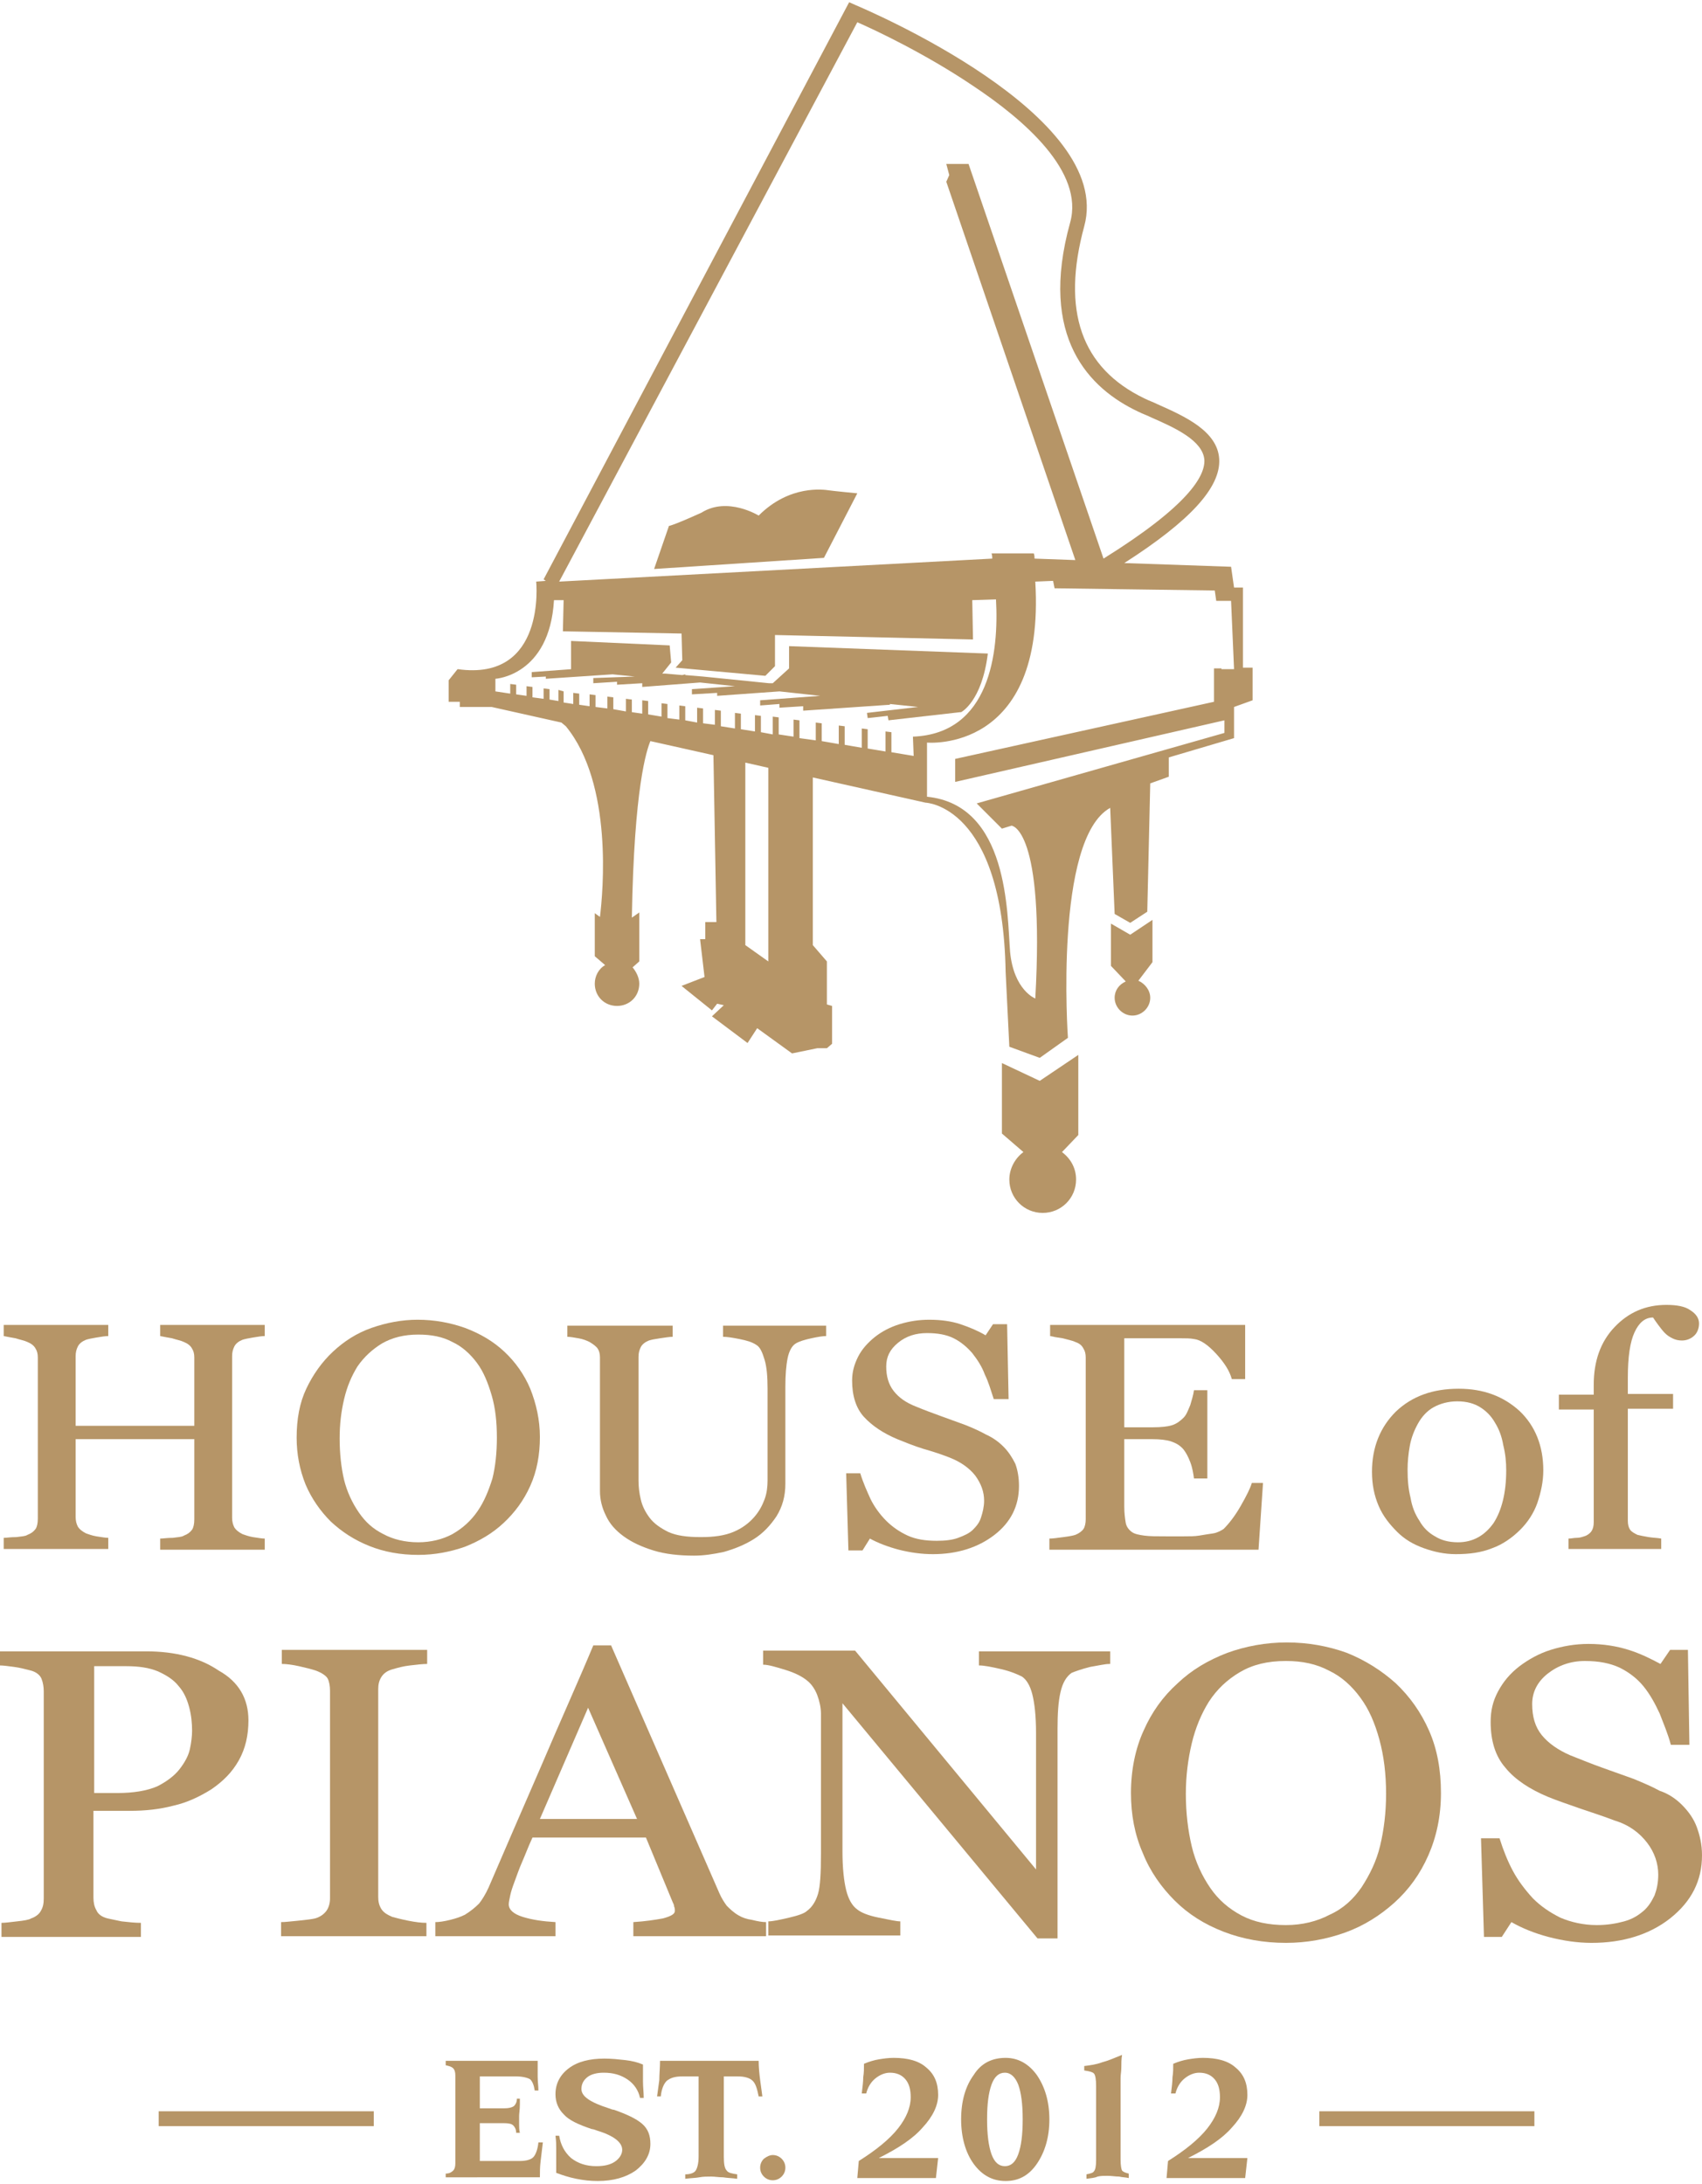 <svg xmlns="http://www.w3.org/2000/svg" xmlns:xlink="http://www.w3.org/1999/xlink" id="Layer_1" x="0px" y="0px" viewBox="0 0 229.5 294.4" style="enable-background:new 0 0 229.5 294.4;" xml:space="preserve"> <style type="text/css"> .st0{fill:#B69567;} </style> <g> <g> <g> <g> <path class="st0" d="M35.7,208.9H21.6v-1.5c0.4,0,0.9-0.1,1.7-0.1c0.7-0.1,1.2-0.1,1.5-0.3c0.5-0.2,0.8-0.4,1.1-0.8 c0.2-0.3,0.3-0.8,0.3-1.4v-10.8h-16v10.5c0,0.5,0.1,0.9,0.3,1.3c0.2,0.3,0.5,0.6,1.1,0.9c0.3,0.1,0.8,0.3,1.4,0.4 c0.7,0.1,1.2,0.2,1.6,0.2v1.5H0.5v-1.5c0.4,0,0.9-0.1,1.7-0.1c0.7-0.1,1.2-0.1,1.5-0.3c0.5-0.2,0.8-0.4,1.1-0.8 c0.2-0.3,0.3-0.8,0.3-1.4V183c0-0.5-0.1-0.9-0.3-1.2c-0.2-0.4-0.6-0.7-1.1-0.9c-0.4-0.2-1-0.3-1.6-0.5c-0.6-0.1-1.1-0.2-1.6-0.3 v-1.5h14.1v1.5c-0.4,0-1,0.1-1.6,0.2c-0.6,0.1-1.1,0.2-1.4,0.3c-0.5,0.2-0.9,0.5-1.1,0.9c-0.2,0.4-0.3,0.8-0.3,1.3v9.4h16V183 c0-0.5-0.1-0.9-0.3-1.2c-0.2-0.4-0.6-0.7-1.1-0.9c-0.4-0.2-1-0.3-1.6-0.5c-0.6-0.1-1.1-0.2-1.6-0.3v-1.5h14.1v1.5 c-0.4,0-1,0.1-1.6,0.2c-0.6,0.1-1.1,0.2-1.4,0.3c-0.5,0.2-0.9,0.5-1.1,0.9c-0.2,0.4-0.3,0.8-0.3,1.3v21.8c0,0.5,0.1,0.9,0.3,1.3 c0.2,0.3,0.5,0.6,1.1,0.9c0.3,0.1,0.8,0.3,1.4,0.4c0.7,0.1,1.2,0.2,1.6,0.2V208.9z"></path> <path class="st0" d="M68,182.2c1.5,1.4,2.7,3.1,3.5,5c0.8,2,1.3,4.2,1.3,6.5c0,2.4-0.4,4.6-1.3,6.6c-0.9,2-2.1,3.6-3.6,5 c-1.5,1.4-3.2,2.4-5.2,3.2c-2,0.7-4.1,1.1-6.3,1.1c-2.4,0-4.6-0.4-6.6-1.2c-2-0.8-3.7-1.9-5.2-3.3c-1.4-1.4-2.6-3.1-3.4-5 c-0.8-2-1.2-4.1-1.2-6.3c0-2.5,0.4-4.7,1.3-6.6c0.9-1.9,2.1-3.6,3.6-5c1.5-1.4,3.2-2.5,5.2-3.2c2-0.7,4.1-1.1,6.2-1.1 c2.3,0,4.4,0.4,6.4,1.1C64.8,179.8,66.5,180.8,68,182.2 M64.4,203.7c0.9-1.3,1.5-2.8,2-4.4c0.4-1.6,0.6-3.5,0.6-5.5 c0-2.1-0.2-4-0.7-5.7c-0.5-1.7-1.1-3.2-2-4.4c-0.9-1.2-2-2.2-3.3-2.8c-1.3-0.7-2.8-1-4.6-1c-1.9,0-3.5,0.4-4.9,1.2 c-1.3,0.8-2.4,1.8-3.3,3.1c-0.8,1.3-1.4,2.7-1.8,4.4c-0.4,1.7-0.6,3.4-0.6,5.3c0,2,0.2,3.9,0.6,5.6c0.4,1.6,1.1,3.1,2,4.4 c0.9,1.3,1.9,2.2,3.3,2.9c1.3,0.7,2.9,1.1,4.7,1.1c1.7,0,3.3-0.4,4.6-1.1C62.4,206,63.5,205,64.4,203.7"></path> <path class="st0" d="M111.4,180.1c-0.4,0-1.1,0.1-2,0.3c-0.9,0.2-1.6,0.4-2.1,0.7c-0.5,0.3-0.9,1-1.1,2c-0.2,1-0.3,2.3-0.3,3.8 V200c0,1.7-0.4,3.1-1.2,4.4c-0.8,1.2-1.8,2.3-3.1,3.1c-1.3,0.8-2.6,1.3-4,1.7c-1.4,0.3-2.7,0.5-4,0.5c-2,0-3.9-0.2-5.5-0.7 c-1.6-0.5-2.9-1.1-4-1.9c-1.1-0.8-1.9-1.7-2.4-2.8c-0.5-1-0.8-2.1-0.8-3.3V183c0-0.5-0.1-0.9-0.3-1.2c-0.2-0.3-0.6-0.6-1.1-0.9 c-0.4-0.2-0.9-0.4-1.5-0.5c-0.6-0.1-1.1-0.2-1.5-0.2v-1.5h14.2v1.5c-0.4,0-1,0.1-1.7,0.2c-0.7,0.1-1.2,0.2-1.5,0.3 c-0.5,0.2-0.9,0.5-1.1,0.9c-0.2,0.4-0.3,0.8-0.3,1.3v16.7c0,0.8,0.1,1.7,0.3,2.5c0.2,0.9,0.6,1.7,1.2,2.5 c0.6,0.8,1.5,1.4,2.5,1.9c1.1,0.5,2.5,0.7,4.4,0.7c1.8,0,3.2-0.2,4.4-0.7c1.2-0.5,2.1-1.2,2.8-2c0.7-0.8,1.1-1.6,1.4-2.4 c0.3-0.8,0.4-1.7,0.4-2.5v-12.4c0-1.6-0.1-2.9-0.4-3.9c-0.3-1-0.6-1.7-1.1-2c-0.6-0.4-1.3-0.6-2.3-0.8c-1-0.2-1.7-0.3-2.2-0.3 v-1.5h13.9V180.1z"></path> <path class="st0" d="M135.3,195c0.7,0.7,1.2,1.5,1.6,2.3c0.3,0.8,0.5,1.8,0.5,3c0,2.7-1.1,4.9-3.3,6.6c-2.2,1.7-5,2.6-8.3,2.6 c-1.5,0-3-0.2-4.6-0.6c-1.5-0.4-2.8-0.9-3.9-1.5l-1,1.6h-1.9l-0.3-10.4h1.9c0.4,1.3,0.9,2.4,1.4,3.5c0.5,1,1.2,2,2.1,2.9 c0.8,0.8,1.8,1.5,2.9,2c1.1,0.5,2.4,0.7,3.9,0.7c1.1,0,2.1-0.1,2.9-0.4c0.8-0.3,1.5-0.6,2-1.1c0.5-0.5,0.9-1,1.1-1.7 c0.2-0.6,0.4-1.4,0.4-2.2c0-1.2-0.4-2.3-1.2-3.4c-0.8-1-1.9-1.8-3.4-2.4c-1-0.4-2.2-0.8-3.6-1.2c-1.3-0.4-2.5-0.9-3.5-1.3 c-1.9-0.8-3.4-1.8-4.5-3c-1.1-1.2-1.6-2.9-1.6-4.9c0-1.2,0.3-2.2,0.8-3.2c0.5-1,1.3-1.9,2.3-2.7c0.9-0.7,2-1.3,3.3-1.7 c1.3-0.4,2.6-0.6,4-0.6c1.6,0,3,0.2,4.2,0.6c1.2,0.4,2.4,0.9,3.4,1.5l1-1.5h1.9l0.2,10.1H134c-0.4-1.2-0.7-2.3-1.2-3.3 c-0.4-1.1-1-2-1.7-2.9c-0.7-0.8-1.5-1.5-2.5-2c-1-0.5-2.2-0.7-3.6-0.7c-1.5,0-2.8,0.4-3.9,1.3c-1.1,0.9-1.6,1.9-1.6,3.2 c0,1.3,0.3,2.4,1,3.3c0.7,0.9,1.7,1.6,3,2.1c1.2,0.5,2.3,0.9,3.4,1.3c1.1,0.4,2.2,0.8,3.3,1.2c1,0.4,1.9,0.8,2.8,1.3 C133.9,193.8,134.7,194.4,135.3,195"></path> <path class="st0" d="M170.3,200l-0.6,8.9h-28.2v-1.5c0.5,0,1.1-0.1,1.9-0.2c0.8-0.1,1.3-0.2,1.6-0.3c0.5-0.2,0.9-0.5,1.1-0.8 c0.2-0.3,0.3-0.8,0.3-1.3V183c0-0.5-0.1-0.9-0.3-1.2c-0.2-0.4-0.5-0.7-1.1-0.9c-0.4-0.2-1-0.3-1.7-0.5c-0.7-0.1-1.3-0.2-1.7-0.3 v-1.5h26.3v7.3h-1.8c-0.3-1.1-1-2.2-2.1-3.4c-1.1-1.2-2.1-1.9-3-2c-0.5-0.1-1.1-0.1-1.8-0.1c-0.7,0-1.5,0-2.3,0h-5.3v12h3.8 c1.2,0,2.1-0.1,2.7-0.3c0.6-0.2,1.1-0.6,1.5-1c0.4-0.4,0.6-1,0.9-1.7c0.2-0.7,0.4-1.3,0.5-2h1.8v11.9h-1.8 c-0.1-0.7-0.2-1.4-0.5-2.2c-0.3-0.8-0.6-1.3-0.9-1.7c-0.5-0.6-1.1-0.9-1.7-1.1c-0.6-0.2-1.5-0.3-2.5-0.3h-3.8v9.1 c0,0.9,0.1,1.6,0.2,2.2c0.1,0.5,0.4,0.9,0.8,1.2c0.4,0.3,1,0.4,1.7,0.5c0.7,0.1,1.7,0.1,3.1,0.1h2.1c0.9,0,1.6,0,2.2-0.1 c0.6-0.1,1.2-0.2,1.9-0.3c0.6-0.1,1.1-0.4,1.4-0.6c0.7-0.7,1.5-1.7,2.3-3.1c0.8-1.4,1.3-2.4,1.5-3.1H170.3z"></path> <path class="st0" d="M208.1,198.2c0,1.5-0.3,2.9-0.8,4.4c-0.5,1.4-1.3,2.6-2.3,3.6c-1.1,1.1-2.4,2-3.8,2.5 c-1.5,0.6-3.1,0.8-4.9,0.8c-1.5,0-2.9-0.3-4.3-0.8c-1.4-0.5-2.6-1.2-3.6-2.2c-1-1-1.9-2.1-2.5-3.5c-0.6-1.4-0.9-2.9-0.9-4.6 c0-3.3,1.1-6,3.2-8.1c2.2-2.1,5-3.1,8.5-3.1c3.3,0,6,1,8.2,3C207,192.2,208.1,194.9,208.1,198.2 M203.1,198.2 c0-1.1-0.1-2.2-0.4-3.4c-0.2-1.2-0.6-2.2-1.1-3c-0.5-0.9-1.2-1.6-2-2.1c-0.8-0.5-1.8-0.8-3.1-0.8c-1.2,0-2.3,0.3-3.2,0.8 c-0.9,0.5-1.6,1.3-2.1,2.2c-0.5,0.9-0.9,1.9-1.1,3c-0.2,1.1-0.3,2.2-0.3,3.2c0,1.4,0.1,2.6,0.4,3.8c0.2,1.2,0.6,2.2,1.2,3.1 c0.5,0.9,1.2,1.6,2.1,2.1c0.8,0.5,1.8,0.8,3.1,0.8c2,0,3.6-0.9,4.8-2.6C202.5,203.6,203.1,201.2,203.1,198.2"></path> <path class="st0" d="M229.1,178.4c0,0.6-0.2,1.2-0.6,1.6c-0.4,0.4-1,0.7-1.7,0.7c-0.5,0-0.9-0.1-1.3-0.3c-0.4-0.2-0.7-0.4-1-0.7 c-0.3-0.3-0.6-0.7-0.9-1.1c-0.3-0.4-0.5-0.7-0.7-1c-1.1,0-1.9,0.7-2.5,2c-0.6,1.3-0.9,3.3-0.9,6.1v2.2h6.1v2h-6.1v15.1 c0,0.5,0.1,0.9,0.3,1.2c0.2,0.3,0.6,0.5,1,0.7c0.4,0.1,0.9,0.2,1.5,0.3c0.6,0.1,1.2,0.1,1.7,0.2v1.4h-12.5v-1.4 c0.4,0,0.7-0.1,1.1-0.1c0.4,0,0.7-0.1,1-0.2c0.4-0.1,0.8-0.4,1-0.7c0.2-0.3,0.3-0.7,0.3-1.2V190h-4.7v-2h4.7v-1.3 c0-3.2,0.9-5.8,2.8-7.8c1.9-2,4.2-3,7-3c1.4,0,2.5,0.2,3.2,0.7C228.7,177.1,229.1,177.7,229.1,178.4"></path> <path class="st0" d="M33.5,231.9c0,2-0.4,3.8-1.3,5.4c-0.9,1.6-2.1,2.8-3.7,3.9c-1.6,1-3.3,1.8-5.1,2.2 c-1.9,0.5-3.8,0.7-5.9,0.7h-4.9v11.7c0,0.6,0.1,1.2,0.4,1.7c0.2,0.5,0.7,0.9,1.5,1.1c0.4,0.1,1,0.2,1.9,0.4 c0.9,0.1,1.8,0.2,2.6,0.2v1.9H0.2v-1.9c0.5,0,1.2-0.1,2.1-0.2c0.9-0.1,1.6-0.2,1.9-0.4c0.6-0.2,1.1-0.6,1.3-1 c0.3-0.5,0.4-1,0.4-1.7v-27.9c0-0.6-0.1-1.2-0.3-1.7c-0.2-0.5-0.7-0.9-1.4-1.1c-0.8-0.2-1.5-0.4-2.3-0.5c-0.8-0.1-1.4-0.2-2-0.2 v-1.9h19.8c4,0,7.3,0.9,9.8,2.6C32.2,226.7,33.5,229,33.5,231.9 M24.2,238.5c0.7-0.9,1.2-1.8,1.4-2.7c0.2-0.9,0.3-1.8,0.3-2.5 c0-1-0.1-2.1-0.4-3.2c-0.3-1.1-0.7-2-1.4-2.8c-0.7-0.9-1.7-1.5-2.8-2c-1.2-0.5-2.6-0.7-4.3-0.7h-4.3v17.1h3.1 c2.2,0,4-0.3,5.4-0.9C22.4,240.2,23.5,239.4,24.2,238.5"></path> <path class="st0" d="M57.5,261H37.9v-1.9c0.6,0,1.3-0.1,2.4-0.2c1-0.1,1.8-0.2,2.2-0.3c0.7-0.2,1.2-0.6,1.5-1 c0.3-0.4,0.5-1,0.5-1.7v-28c0-0.6-0.1-1.2-0.3-1.6c-0.2-0.4-0.8-0.8-1.6-1.1c-0.6-0.2-1.4-0.4-2.3-0.6c-0.9-0.2-1.7-0.3-2.3-0.3 v-1.9h19.6v1.9c-0.6,0-1.4,0.1-2.3,0.2s-1.6,0.3-2.3,0.5c-0.8,0.2-1.3,0.6-1.6,1.1c-0.3,0.5-0.4,1-0.4,1.6v28 c0,0.6,0.1,1.1,0.4,1.6c0.3,0.5,0.8,0.8,1.5,1.1c0.4,0.1,1.1,0.3,2.1,0.5c1,0.2,1.8,0.3,2.5,0.3V261z"></path> <path class="st0" d="M103.4,261H85.4v-1.9c1.6-0.1,2.9-0.3,4-0.5c1.1-0.3,1.6-0.6,1.6-1c0-0.2,0-0.4-0.1-0.6 c0-0.2-0.1-0.4-0.2-0.6l-3.6-8.7H71.8c-0.6,1.3-1,2.4-1.4,3.3c-0.4,0.9-0.7,1.8-1,2.6c-0.3,0.8-0.5,1.4-0.6,1.9 c-0.1,0.5-0.2,0.9-0.2,1.2c0,0.7,0.6,1.3,1.9,1.7c1.3,0.4,2.7,0.6,4.4,0.7v1.9H58.7v-1.9c0.5,0,1.2-0.1,2-0.3 c0.8-0.2,1.4-0.4,2-0.7c0.8-0.5,1.4-1,1.9-1.5c0.4-0.5,0.9-1.3,1.3-2.2C68,249.5,70.4,244,73,238c2.6-6.1,5-11.4,7-16.2h2.4 L97,255.2c0.3,0.7,0.7,1.3,1,1.7c0.4,0.4,0.9,0.9,1.6,1.3c0.5,0.3,1.1,0.5,1.8,0.6c0.8,0.2,1.4,0.3,1.9,0.3V261z M85.9,245.2 l-6.6-15l-6.5,15H85.9z"></path> <path class="st0" d="M149.6,224.3c-0.6,0-1.4,0.2-2.6,0.4c-1.2,0.3-2,0.6-2.5,0.8c-0.7,0.5-1.2,1.3-1.5,2.6 c-0.3,1.3-0.4,2.9-0.4,4.9v28.3h-2.7l-26.3-31.7v20c0,2.2,0.2,4,0.5,5.2c0.3,1.2,0.8,2.1,1.5,2.6c0.5,0.4,1.4,0.8,2.9,1.1 c1.5,0.3,2.4,0.5,2.9,0.5v1.9h-17.8v-1.9c0.6,0,1.5-0.2,2.8-0.5c1.3-0.3,2.1-0.6,2.4-0.9c0.7-0.5,1.2-1.3,1.5-2.3 c0.3-1,0.4-2.8,0.4-5.4V231c0-0.8-0.2-1.7-0.5-2.5c-0.3-0.8-0.8-1.5-1.3-1.9c-0.7-0.6-1.7-1.1-3-1.5c-1.3-0.4-2.3-0.7-3-0.7 v-1.9h12.4l24.4,29.5v-18.4c0-2.3-0.2-4-0.5-5.2c-0.3-1.2-0.8-2-1.4-2.4c-0.6-0.3-1.5-0.7-2.8-1c-1.3-0.3-2.3-0.5-3-0.5v-1.9 h17.7V224.3z"></path> <path class="st0" d="M188.2,226.9c1.9,1.8,3.4,3.9,4.5,6.4c1.1,2.5,1.6,5.3,1.6,8.4c0,3.1-0.6,5.9-1.7,8.4 c-1.1,2.5-2.6,4.6-4.6,6.4c-1.9,1.7-4.1,3.1-6.6,4c-2.5,0.9-5.2,1.4-8,1.4c-3,0-5.8-0.5-8.4-1.5c-2.6-1-4.8-2.4-6.6-4.2 c-1.8-1.8-3.3-3.9-4.3-6.4c-1.1-2.5-1.6-5.2-1.6-8.1c0-3.1,0.6-6,1.7-8.4c1.1-2.5,2.6-4.6,4.6-6.4c1.9-1.8,4.1-3.1,6.7-4.1 c2.5-0.9,5.2-1.4,8-1.4c2.9,0,5.6,0.5,8.1,1.4C184.1,223.8,186.3,225.2,188.2,226.9 M183.6,254.4c1.1-1.7,2-3.5,2.5-5.6 c0.5-2.1,0.8-4.4,0.8-7c0-2.7-0.3-5.1-0.9-7.3c-0.6-2.2-1.4-4.1-2.6-5.7c-1.1-1.5-2.5-2.8-4.2-3.6c-1.7-0.9-3.6-1.3-5.8-1.3 c-2.5,0-4.5,0.5-6.2,1.5c-1.7,1-3.1,2.3-4.2,4c-1,1.6-1.8,3.5-2.3,5.6c-0.5,2.1-0.8,4.4-0.8,6.8c0,2.6,0.3,5,0.8,7.1 c0.5,2.1,1.4,4,2.5,5.6c1.1,1.6,2.5,2.8,4.2,3.7c1.7,0.9,3.7,1.3,6,1.3c2.2,0,4.2-0.5,5.9-1.4 C181.1,257.3,182.5,256,183.6,254.4"></path> <path class="st0" d="M226.8,243.3c0.9,0.9,1.6,1.9,2,3c0.4,1.1,0.7,2.3,0.7,3.8c0,3.4-1.4,6.2-4.3,8.5 c-2.8,2.2-6.4,3.3-10.6,3.3c-1.9,0-3.9-0.3-5.8-0.8c-1.9-0.5-3.6-1.2-5-2l-1.3,2h-2.4l-0.4-13.3h2.5c0.5,1.6,1.1,3.1,1.8,4.4 c0.7,1.3,1.6,2.5,2.7,3.7c1.1,1.1,2.3,1.9,3.7,2.6c1.4,0.6,3.1,1,4.9,1c1.4,0,2.6-0.2,3.7-0.5c1.1-0.3,1.9-0.8,2.6-1.4 c0.7-0.6,1.1-1.3,1.5-2.1c0.3-0.8,0.5-1.7,0.5-2.8c0-1.5-0.5-3-1.5-4.3c-1-1.3-2.4-2.4-4.4-3c-1.3-0.5-2.8-1-4.6-1.6 c-1.7-0.6-3.2-1.1-4.4-1.6c-2.4-1-4.4-2.3-5.7-3.9c-1.4-1.6-2-3.7-2-6.2c0-1.5,0.3-2.8,1-4.1c0.7-1.3,1.6-2.4,2.9-3.4 c1.2-0.9,2.6-1.7,4.2-2.2c1.6-0.5,3.3-0.8,5.1-0.8c2,0,3.8,0.3,5.4,0.8c1.6,0.5,3,1.2,4.3,1.9l1.3-1.9h2.4l0.2,12.8h-2.5 c-0.4-1.5-1-2.9-1.5-4.2c-0.6-1.3-1.3-2.6-2.2-3.7c-0.9-1.1-2-1.9-3.2-2.5c-1.3-0.6-2.8-0.9-4.7-0.9c-1.9,0-3.6,0.6-5,1.7 c-1.4,1.1-2.1,2.5-2.1,4.1c0,1.7,0.4,3.1,1.3,4.2c0.9,1.1,2.2,2,3.8,2.7c1.5,0.6,3,1.2,4.4,1.7c1.4,0.5,2.8,1,4.2,1.5 c1.2,0.5,2.4,1,3.5,1.6C225,241.8,226,242.5,226.8,243.3"></path> <path class="st0" d="M135.1,143.3v9.5l2.9,2.5c-1.1,0.8-1.9,2.2-1.9,3.7c0,2.5,2,4.5,4.5,4.5c2.5,0,4.5-2,4.5-4.5 c0-1.5-0.7-2.8-1.9-3.7l2.2-2.3v-10.8l-5.2,3.5L135.1,143.3z"></path> <path class="st0" d="M149.8,124.5v5.7l2,2.1c-0.9,0.4-1.5,1.2-1.5,2.2c0,1.3,1.1,2.4,2.4,2.4c1.3,0,2.4-1.1,2.4-2.4 c0-1-0.7-1.9-1.6-2.3l1.9-2.5V124l-3,2L149.8,124.5z"></path> <path class="st0" d="M102.3,69.5c0,0-4.2-2.6-7.7-0.4c0,0-3.5,1.6-4.4,1.8l-2,5.8l22.9-1.5l4.5-8.7c0,0-3.1-0.3-3.8-0.4 C111.1,66,106.5,65.3,102.3,69.5"></path> <path class="st0" d="M167.6,90.1V79.2h-1.2l-0.4-2.8l-14.4-0.5c8.9-5.7,13-10.2,12.8-14c-0.2-3.8-4.7-5.8-8.3-7.4 c-0.6-0.3-1.2-0.5-1.8-0.8c-8.5-4.1-11.2-11.8-8.1-23.2c4.1-15-29.4-29.2-30.8-29.8l-0.9-0.4L73.3,78.1l0.3,0.2l-1.3,0.1 c0,0,1.4,13.5-10.6,11.8l-1.2,1.5v2.9H62v0.7h2.3h2l9.4,2.1l0.6,0.5c6.4,7.8,5,22.4,4.6,25.7l-0.7-0.5v5.8l1.4,1.2 c-0.9,0.5-1.4,1.5-1.4,2.5c0,1.7,1.3,3,3,3c1.7,0,3-1.3,3-3c0-0.8-0.4-1.6-0.9-2.2l0.9-0.8V123l-1,0.7c0.3-17.6,2-22.6,2.5-23.8 l8.5,1.9l0.4,22.5h-1.5v2.3h-0.7l0.6,5.1l-3.1,1.2l4.1,3.3l0.7-0.9l0.9,0.2l-1.6,1.5l4.8,3.6l1.3-2l4.7,3.4l3.4-0.7h1.3l0.7-0.6 v-5.1l-0.7-0.2v-5.8l-1.9-2.2v-22.6l15.2,3.4v0c0,0,10.4,0.3,10.8,22.8l0.5,10.1l4.1,1.5l3.8-2.7c0,0-1.9-26.8,5.7-31l0.6,14.3 l2.1,1.2l2.3-1.5l0.4-17.3l2.5-0.9v-2.6l8.8-2.6v-4.2l2.5-0.9v-4.4H167.6z M115.6,3c2.3,1,9.1,4.2,15.5,8.5 c7.1,4.7,15.1,11.7,13.2,18.5c-4.3,15.5,2.6,22.4,9.2,25.5c0.6,0.3,1.2,0.5,1.8,0.8c3.2,1.4,6.9,3.1,7.1,5.7 c0.1,2.2-2.2,6.2-13.6,13.3l-18.2-53.2h-3l0.4,1.5l-0.4,0.9l17.4,51l-5.5-0.2c0-0.2,0-0.4-0.1-0.7h-5.7c0,0,0.1,0.2,0.1,0.7 l-58.4,3.1L115.6,3z M103.6,129.6l-3.1-2.2v-24.6l3.1,0.7V129.6z M123.2,101.9l-3-0.5v-2.7l-0.8-0.1v2.7l-2.4-0.4v-2.6l-0.8-0.1 v2.6l-2.3-0.4v-2.5l-0.8-0.1v2.5l-2.3-0.4v-2.4l-0.8-0.1v2.4l-2.2-0.3v-2.4L107,97v2.3l-2-0.3v-2.3l-0.8-0.1V99l-1.6-0.3v-2.2 l-0.8-0.1v2.2l-1.9-0.3v-2.1l-0.8-0.1v2.1l-1.9-0.3v-2.1l-0.8-0.1v2l-1.6-0.2v-2l-0.8-0.1v2l-1.6-0.3v-1.9l-0.8-0.1V97L90,96.8 v-1.9l-0.8-0.1v1.8l-1.8-0.3v-1.8l-0.8-0.1v1.8L85.2,96v-1.7l-0.8-0.1v1.7l-1.7-0.3V94l-0.8-0.1v1.6l-1.6-0.2v-1.6l-0.8-0.1v1.6 l-1.4-0.2v-1.5l-0.8-0.1v1.5l-1.3-0.2v-1.5L75.3,93v1.5l-1.2-0.2v-1.4l-0.8-0.1v1.4L71.8,94v-1.4L71,92.5l0,1.3l-1.4-0.2v-1.3 l-0.8-0.1v1.3l-2-0.3v-1.7c0,0,7.3-0.4,7.9-10.6H76l-0.1,4.2l16,0.3l0.1,3.6l-0.9,1l12.1,1.1l1.3-1.3v-4.2l26.7,0.6l-0.1-5.3 l3.2-0.1c0.4,7.1-0.8,18.1-11.2,18.5L123.2,101.9z M164.7,90.1h-1v4.5l-34.9,7.7v3.1l36.3-8.3v1.7l-33.4,9.5l3.4,3.4l1.3-0.4 c0,0,4.5,0.3,3.2,23.3c0,0-2.9-1.1-3.4-6.3c-0.4-5.2-0.2-19.8-11.2-20.9v-7.3c0,0,16,1.5,14.6-21.7l2.4-0.1l0.2,1l21.6,0.3 l0.2,1.4h2l0.4,9.2H164.7z"></path> <path class="st0" d="M106.4,87.1v3l-2.2,2l-0.5,0l-8.9-0.9l0,0l0,0L92.4,91l0-0.1L92,91l-2.3-0.2l0,0l-0.3,0l-0.1,0l1.2-1.5 l-0.2-2.3l-13.3-0.6v3.8l0.1,0l-5.4,0.4l0,0.7l1.9-0.1l0,0.3l9-0.6l3,0.3L80,91.4l0,0.7l3.2-0.2l0,0.4l3.4-0.2l0,0.5l7.8-0.6 l4.7,0.5l-5.8,0.4l0,0.7l3.4-0.2l0,0.4l8.4-0.6l5.5,0.6l-8.1,0.6l0,0.7l2.6-0.2l0,0.5l3.2-0.2l0,0.6l11.7-0.8l0-0.1l3.8,0.4 l-6.9,0.8l0.1,0.7l2.7-0.3l0.1,0.6l9.7-1.1l0.1,0c0,0,2.8-1.4,3.6-7.9L106.4,87.1z M117,94.4L117,94.4l0.1,0L117,94.4z"></path> </g> </g> <rect x="21.4" y="284.6" class="st0" width="29" height="2"></rect> <rect x="177.9" y="284.6" class="st0" width="29" height="2"></rect> <g> <path class="st0" d="M60.1,277.8h12.4c0,0.7,0,1.4,0,2.1c0,0.7,0.1,1.3,0.1,1.9h-0.5c-0.1-0.7-0.3-1.2-0.6-1.5 c-0.3-0.2-1-0.4-1.9-0.4h-4.9v4.3H68c0.6,0,1-0.1,1.3-0.3c0.2-0.2,0.4-0.5,0.4-1h0.4c0,0.2,0,0.4,0,0.7c0,0.8-0.1,1.3-0.1,1.6 c0,0.3,0,0.7,0,1.1c0,0.4,0,0.8,0.1,1.2h-0.5c0-0.5-0.2-0.8-0.4-1c-0.2-0.2-0.6-0.3-1.3-0.3h-3.2v5.1h5.4c0.9,0,1.5-0.2,1.8-0.5 c0.3-0.3,0.6-1,0.7-2h0.6c-0.1,0.9-0.2,1.7-0.3,2.5c-0.1,0.8-0.1,1.5-0.1,2.2H60.1V293c0.5,0,0.8-0.2,1-0.4 c0.2-0.2,0.3-0.5,0.3-1v-11.8c0-0.5-0.1-0.8-0.3-1c-0.2-0.2-0.5-0.3-1-0.4V277.8z"></path> <path class="st0" d="M86.7,278.3c0,0.8,0,1.5,0,2.3c0,0.7,0.1,1.5,0.1,2.2l-0.5,0c-0.2-1-0.8-1.9-1.7-2.5 c-0.9-0.6-1.9-0.9-3.2-0.9c-0.9,0-1.7,0.2-2.2,0.6c-0.5,0.4-0.8,0.9-0.8,1.6c0,1,1.2,1.8,3.7,2.6c0.3,0.1,0.5,0.2,0.7,0.2 c1.7,0.6,3,1.2,3.8,1.9c0.8,0.7,1.1,1.6,1.1,2.7c0,1.4-0.7,2.6-2,3.6c-1.3,0.9-3,1.4-5.1,1.4c-1,0-1.9-0.1-2.9-0.3 c-1-0.2-1.9-0.5-2.7-0.8c0-0.3,0-0.7,0-1c0-0.4,0-0.8,0-1.4c0-0.2,0-0.5,0-0.9c0-0.4,0-1-0.1-1.7h0.5c0.2,1.2,0.7,2.2,1.6,3 c0.9,0.7,2,1.1,3.4,1.1c1.1,0,1.9-0.2,2.5-0.6c0.6-0.4,1-1,1-1.6c0-1-1.1-1.9-3.4-2.6c-0.3-0.1-0.5-0.2-0.7-0.2 c-1.8-0.6-3.1-1.2-3.8-2c-0.7-0.7-1.1-1.6-1.1-2.7c0-1.4,0.6-2.6,1.8-3.5c1.2-0.9,2.8-1.3,4.8-1.3c1,0,1.9,0.1,2.8,0.2 C85.2,277.8,86,278,86.7,278.3z"></path> <path class="st0" d="M89,277.8h13.3c0,0.9,0.1,1.8,0.2,2.6c0.1,0.8,0.2,1.5,0.3,2.2h-0.5c-0.2-1-0.4-1.7-0.8-2.1 c-0.4-0.4-1.1-0.6-2-0.6h-1.9v10.8c0,1,0.1,1.6,0.4,1.9c0.2,0.3,0.7,0.4,1.4,0.5v0.6c-0.7-0.1-1.3-0.1-1.9-0.2 c-0.6,0-1.1-0.1-1.6-0.1s-1.1,0-1.6,0.1s-1.2,0.1-1.9,0.2v-0.6c0.7,0,1.2-0.2,1.4-0.5c0.2-0.3,0.4-0.9,0.4-1.9v-10.8H92 c-1,0-1.6,0.2-2.1,0.6c-0.4,0.4-0.7,1.1-0.8,2.1h-0.5c0.1-0.7,0.2-1.4,0.3-2.2C88.9,279.6,89,278.7,89,277.8z"></path> <path class="st0" d="M104.2,290.5c0.5,0,0.9,0.2,1.2,0.5c0.3,0.3,0.5,0.7,0.5,1.2c0,0.5-0.2,0.9-0.5,1.2 c-0.3,0.3-0.7,0.5-1.2,0.5c-0.5,0-0.9-0.2-1.2-0.5c-0.3-0.3-0.5-0.7-0.5-1.2c0-0.5,0.2-0.9,0.5-1.2 C103.4,290.7,103.8,290.5,104.2,290.5z"></path> <path class="st0" d="M118.5,290.9h8l-0.3,2.7h-10.6l0.2-2.3c2.4-1.5,4.2-3,5.3-4.4c1.1-1.4,1.7-2.8,1.7-4.2c0-1-0.2-1.8-0.7-2.4 c-0.5-0.6-1.2-0.9-2.1-0.9c-0.7,0-1.4,0.3-2,0.8c-0.6,0.5-1,1.2-1.2,2h-0.6c0.1-0.8,0.2-1.6,0.2-2.2c0.1-0.6,0.1-1.2,0.1-1.8 c0.7-0.3,1.4-0.5,2-0.6c0.6-0.1,1.3-0.2,2-0.2c1.9,0,3.4,0.4,4.4,1.3c1.1,0.9,1.6,2.1,1.6,3.7c0,1.4-0.7,2.9-2.1,4.4 C123.1,288.3,121.1,289.6,118.5,290.9z"></path> <path class="st0" d="M135.6,277.4c1.7,0,3.1,0.8,4.2,2.3c1.1,1.6,1.7,3.6,1.7,6c0,2.4-0.6,4.4-1.7,6c-1.1,1.6-2.5,2.3-4.2,2.3 c-1.8,0-3.2-0.8-4.3-2.3s-1.7-3.6-1.7-6c0-2.5,0.6-4.5,1.7-6C132.3,278.1,133.8,277.4,135.6,277.4z M135.5,279.4 c-0.8,0-1.4,0.5-1.8,1.6c-0.4,1.1-0.6,2.6-0.6,4.7c0,2,0.2,3.6,0.6,4.7c0.4,1.1,1,1.6,1.8,1.6c0.8,0,1.4-0.5,1.8-1.6 c0.4-1.1,0.6-2.6,0.6-4.7c0-2.1-0.2-3.6-0.6-4.7C136.9,280,136.3,279.4,135.5,279.4z"></path> <path class="st0" d="M146.5,293.7v-0.6c0.5-0.1,0.9-0.2,1-0.4c0.2-0.2,0.3-0.7,0.3-1.5v-10c0-0.9-0.1-1.5-0.3-1.7 c-0.2-0.2-0.6-0.3-1.3-0.4v-0.6c0.8-0.1,1.6-0.2,2.4-0.5c0.8-0.2,1.7-0.6,2.7-1c-0.1,0.6-0.1,1.2-0.1,1.7c0,0.5-0.1,1-0.1,1.4v11 c0,0.8,0.1,1.3,0.2,1.5c0.2,0.2,0.5,0.3,0.9,0.4l0,0.6c-0.4-0.1-0.9-0.1-1.3-0.2c-0.5,0-1-0.1-1.6-0.1c-0.4,0-0.9,0-1.3,0.1 C147.6,293.6,147.1,293.6,146.5,293.7z"></path> <path class="st0" d="M160.2,290.9h8l-0.3,2.7h-10.6l0.2-2.3c2.4-1.5,4.2-3,5.3-4.4c1.1-1.4,1.7-2.8,1.7-4.2c0-1-0.2-1.8-0.7-2.4 c-0.5-0.6-1.2-0.9-2.1-0.9c-0.7,0-1.4,0.3-2,0.8c-0.6,0.5-1,1.2-1.2,2h-0.6c0.1-0.8,0.2-1.6,0.2-2.2c0.1-0.6,0.1-1.2,0.1-1.8 c0.7-0.3,1.4-0.5,2-0.6c0.6-0.1,1.3-0.2,2-0.2c1.9,0,3.4,0.4,4.4,1.3c1.1,0.9,1.6,2.1,1.6,3.7c0,1.4-0.7,2.9-2.1,4.4 C164.8,288.3,162.8,289.6,160.2,290.9z"></path> </g> </g> </g> </svg>